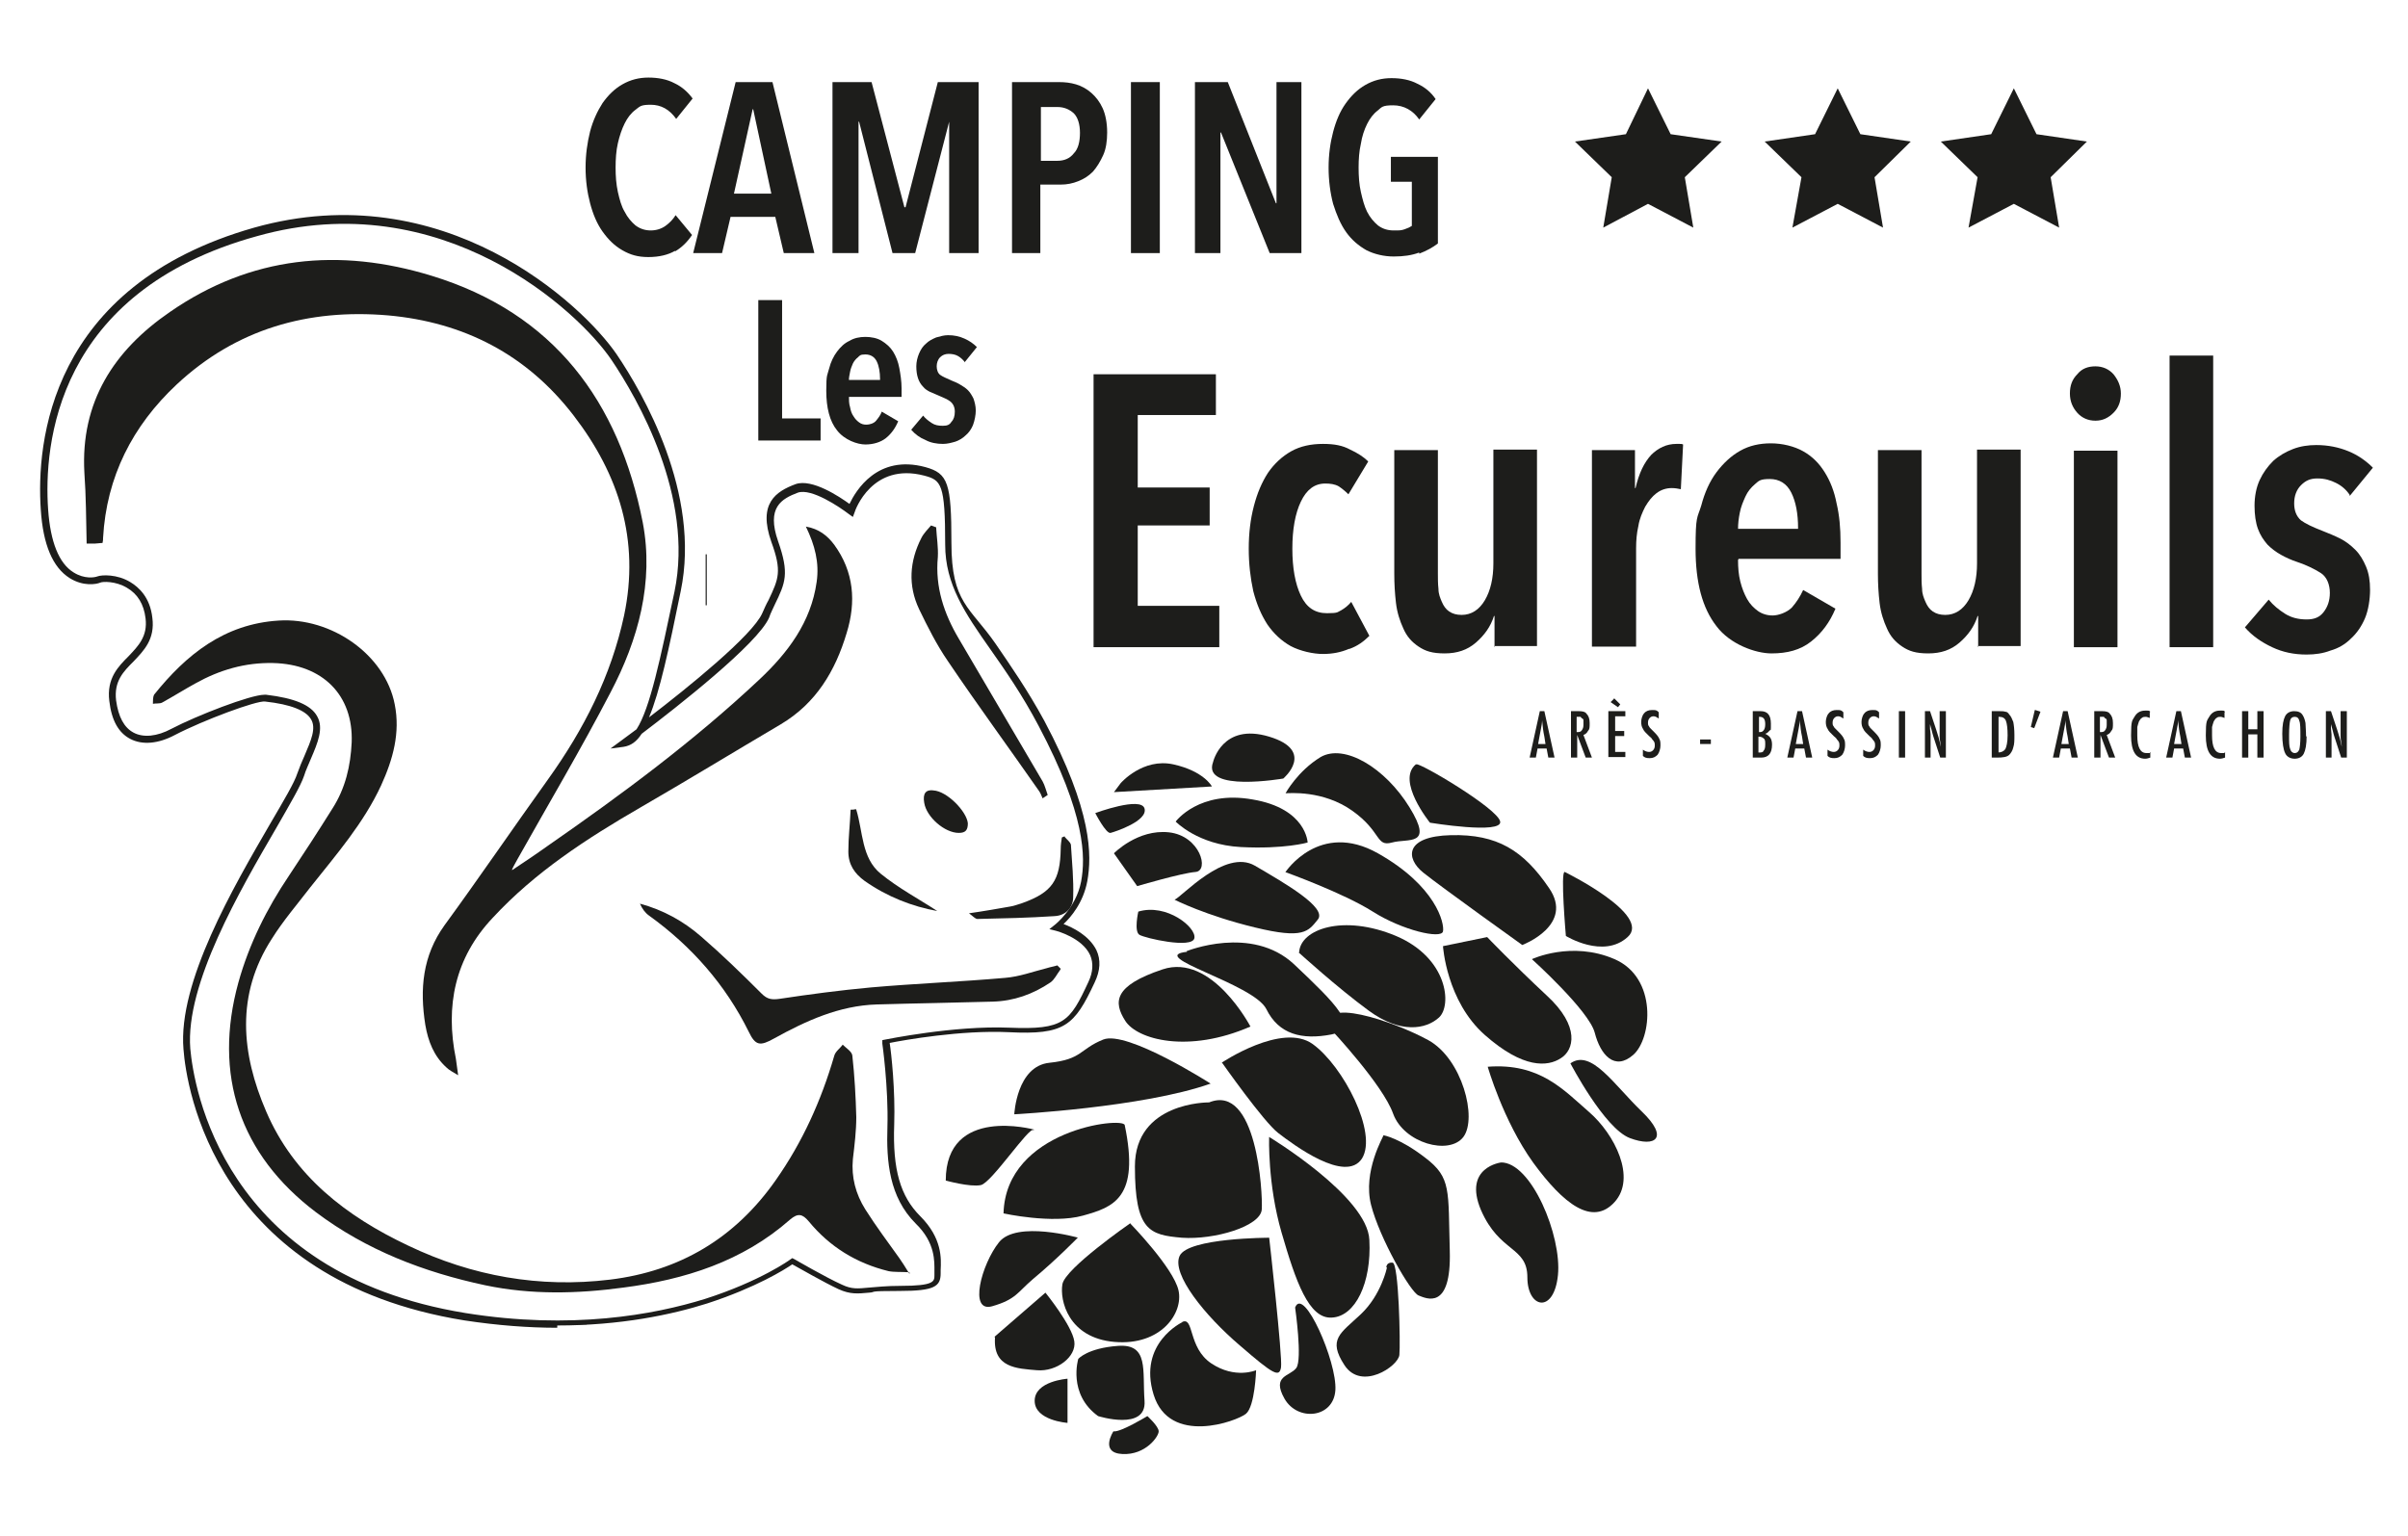 <?xml version="1.0" encoding="UTF-8"?>
<svg id="Calque_1" data-name="Calque 1" xmlns="http://www.w3.org/2000/svg" version="1.1" viewBox="0 0 425.2 271.2">
  <defs>
    <style>
      .cls-1 {
        fill: #1d1d1b;
        stroke-width: 0px;
      }
    </style>
  </defs>
  <path class="cls-1" d="M90.4,153.7c2.1-1.4,4.2-2.8,6.3-4.3,13.1-9.1,25.8-18.5,37.4-29.4,5-4.7,9.1-10.1,10.1-17.2.5-3.4-.3-6.5-1.9-9.8,2.3.4,3.8,1.6,5,3.2,3.5,4.8,3.9,10.1,2.2,15.6-2,6.7-5.4,12.4-11.6,16.1-8.3,4.9-16.5,9.9-24.8,14.7-9.5,5.5-18.6,11.4-26.1,19.5-6.7,7.1-8.4,15.6-6.5,24.9.1.8.2,1.5.4,2.9-1-.6-1.6-.9-2.1-1.4-2.2-2-3.2-4.6-3.7-7.5-1-6.3-.5-12.2,3.4-17.6,6.2-8.5,12.2-17.3,18.3-25.8,6.3-8.8,11.1-18.2,13.4-28.9,2.8-13.3-.9-24.9-8.9-35.3-8.3-10.8-19.4-16.5-32.8-17.7-14.1-1.2-26.8,2.4-37.3,12.2-7.8,7.3-12.4,16.3-13,27.1,0,.3,0,.5-.1.9-.5,0-.9.1-1.3.1-.4,0-.8,0-1.5,0-.1-4.2-.1-8.4-.4-12.5-.7-12.5,5.2-21.6,15.1-28.4,14.3-9.9,29.9-11.4,46.2-6.4,21.6,6.6,33.1,22.2,37.3,43.6,2,10.5-.8,20.7-5.7,30-5.2,10-10.9,19.6-16.4,29.4-.3.6-.7,1.2-1,1.9,0,0,.2.2.2.2Z"/>
  <path class="cls-1" d="M160.6,224.7c-1.6-.1-2.7,0-3.7-.2-5.7-1.4-10.4-4.3-14.1-8.8-1.1-1.3-1.9-1.5-3.3-.3-8.4,7.4-18.6,10.6-29.4,12-8.1,1.1-16.3,1.3-24.4-.4-10.8-2.3-21-6.2-29.9-12.9-13.5-10.2-18.2-24.3-13.7-40.6,1.9-6.8,5-13,8.9-18.8,2.6-3.9,5.2-7.9,7.7-11.9,2.3-3.6,3.2-7.5,3.4-11.7.3-8.3-5.1-13.8-13.9-14-4.9-.1-9.4,1.2-13.7,3.6-2,1.1-3.9,2.3-5.9,3.4-.4.2-1.1.1-1.6.2,0-.5,0-1.2.2-1.6,5.7-7.1,12.4-12.5,22-13.1,9.3-.6,18.8,6,20.5,14.8,1,5-.3,9.7-2.4,14.3-3.1,6.7-7.9,12.2-12.5,18-2.3,3-4.8,5.9-6.8,9.1-6.4,9.9-5.4,20.3-1,30.5,4.9,11.4,14.1,18.5,25.1,23.7,11.3,5.4,23.2,7.5,35.6,6,12.3-1.5,22.1-7.3,29.3-17.6,4.7-6.7,8-14,10.3-21.9.2-.8,1-1.3,1.5-2,.6.6,1.6,1.2,1.7,1.9.4,3.6.6,7.2.7,10.9,0,2.4-.3,4.9-.6,7.4-.3,3.2.5,6.2,2.2,8.9,1.9,3,4,5.8,6,8.6.5.7,1,1.5,1.8,2.8Z"/>
  <path class="cls-1" d="M187.2,171.3c-.6.8-1,1.7-1.7,2.2-3.1,2.1-6.5,3.3-10.2,3.4-6.8.2-13.7.3-20.5.5-6.6.2-12.5,2.9-18.1,6-2.5,1.4-3.3,1.3-4.5-1.2-4.1-8.3-10.1-15.1-17.6-20.5-.7-.5-1.2-1.2-1.6-2.1,4.1,1.1,7.7,3.1,10.8,5.8,3.7,3.2,7.2,6.6,10.7,10.1,1,1,1.8,1.1,3.2.9,5.3-.8,10.6-1.5,16-2,7.9-.7,15.9-1,23.8-1.7,2.5-.2,4.9-1.1,7.3-1.7.6-.2,1.3-.3,1.9-.5.2.2.4.4.6.6Z"/>
  <path class="cls-1" d="M165.3,93.1c.1,1.8.4,3.6.3,5.3-.5,5.3,1.1,10,3.7,14.4,4.9,8.4,9.9,16.8,14.8,25.2.4.7.6,1.6.9,2.4l-.9.6c-.2-.5-.4-1-.7-1.4-5.3-7.6-10.8-15.1-16-22.8-2-2.9-3.6-6.1-5.1-9.2-2-4.2-1.7-8.5.4-12.6.4-.8,1.1-1.5,1.7-2.2.3.1.5.2.8.3Z"/>
  <path class="cls-1" d="M188,147.8c.4.5,1,.9,1.1,1.4.2,3.1.5,6.2.4,9.2,0,1.9-1.3,3.3-3.3,3.4-4.5.3-9.1.4-13.6.5-.4,0-.8-.5-1.5-1,2.8-.4,5-.8,7.3-1.2.7-.1,1.4-.4,2.1-.6,5.3-1.9,6.7-4,6.8-9.6,0-.7.1-1.3.2-2l.5-.2Z"/>
  <path class="cls-1" d="M151.2,143c1.2,3.9.9,8.5,4.3,11.3,3.2,2.6,6.8,4.5,10,6.6-4.4-.8-8.8-2.5-12.8-5.3-1.8-1.3-2.9-2.9-2.9-5.2,0-2.5.3-4.9.4-7.4.3,0,.6,0,.9-.1Z"/>
  <path class="cls-1" d="M164.8,139.6c2.4.1,5.9,3.7,6.1,5.8,0,1.2-.4,1.7-1.6,1.7-2.5,0-5.7-2.8-6.1-5.3-.3-1.7.3-2.4,1.7-2.2Z"/>
  <path class="cls-1" d="M157.4,201.2v-9.7c0,0,.1,0,.2,0v9.7c0,0-.1,0-.2,0Z"/>
  <path class="cls-1" d="M124.6,106.9v-9c0,0,.1,0,.2,0v9c0,0-.1,0-.2,0Z"/>
  <path class="cls-1" d="M94.8,233.8h8.8s0,0,0,.1h-8.8s0,0,0-.1Z"/>
  <path class="cls-1" d="M98.4,234.5c-5,0-10.5-.4-16.4-1.3-44-7.1-49.1-41.1-49.6-47.9-1-11.8,8.8-28.6,15.3-39.8,2.4-4.1,4.3-7.3,4.8-8.9.4-1.1.8-2.1,1.3-3.2,1.1-2.6,2.1-4.8,1.1-6.4-.9-1.5-3.5-2.6-8.1-3.1-1.5-.2-10.9,3.3-15.9,5.9-3,1.6-5.8,1.8-7.9.7-2.1-1.1-3.3-3.3-3.7-6.7-.5-4,1.6-6.1,3.4-7.9,1.7-1.8,3.4-3.5,3-6.7-.3-2.5-1.4-4.3-3.3-5.4-2-1.2-4.3-1.1-4.7-.9-.7.3-3,.7-5.4-.8-3-1.9-4.7-5.9-5.1-12.1-.8-11.6,1.4-39.5,37.7-49.8,33.5-9.4,58,13.6,64,22.4,4.6,6.8,14.9,24.5,11.3,41.8-2.1,10.3-3.7,17.8-5.6,22.3,6.8-5.2,18.3-14.5,20-18.4.4-.9.7-1.6,1.1-2.3,1.8-3.8,2.4-5.1.5-10.3-2.4-6.8.8-8.9,4.3-10.2,2.9-1,7.7,2.2,9.5,3.5,1.1-2.3,4.9-8.8,13.4-6.5,4,1.1,4.6,2.8,4.6,13.4s3.3,11.3,7.8,17.8c2.6,3.8,5.6,8.1,8.6,13.6,8.5,16,8.4,23.8,7.6,28.3-.7,3.8-2.9,6.4-4.2,7.6,1.6.6,4.5,2,5.8,4.6.8,1.7.7,3.6-.3,5.7-3.6,7.7-5.3,9.3-15.2,8.8-8.4-.4-18.5,1.4-21,1.9.3,1.9,1,8.4.8,14.4-.3,8,1.1,12.7,4.6,16.2,3.9,3.9,3.7,7.5,3.6,9.5,0,.2,0,.4,0,.6,0,2.3-1.1,3.1-7.2,3.1s-4,.2-5.4.3c-2.1.2-3.4.3-5.4-.6-2.6-1.2-6.9-3.7-8.2-4.4-1.3.9-6.4,4.1-15,6.9-6.3,2-15.3,3.9-26.5,3.9ZM46.8,122.7c0,0,.2,0,.2,0,5,.6,7.9,1.8,9,3.8,1.2,2.1.1,4.7-1.1,7.5-.4,1-.9,2-1.2,3-.6,1.8-2.5,5-4.9,9.2-6.4,11-16.1,27.6-15.2,39,.6,6.6,5.6,39.7,48.6,46.7,18.7,3,33.3.3,42.3-2.5,9.7-3.1,15-6.9,15.1-7l.3-.2.4.2c0,0,5.5,3.2,8.4,4.5,1.7.8,2.7.7,4.8.5,1.3-.1,3-.3,5.5-.3,6,0,6-.8,6-1.9s0-.4,0-.6c0-1.8.2-5.1-3.3-8.5-4.7-4.7-5.2-11-5-17.1.2-6.9-.9-14.7-.9-14.7v-.6c0,0,.5-.1.5-.1.1,0,12.1-2.5,21.9-2.1,9.7.4,10.7-1,14-8.1.8-1.7.9-3.3.3-4.7-1.4-3.1-6-4.3-6-4.3l-1.2-.3,1-.8s3.7-2.9,4.6-7.6c.8-4.3.8-11.8-7.5-27.5-2.9-5.5-5.9-9.8-8.5-13.5-4.5-6.4-8-11.5-8-18.5,0-10.8-.7-11.4-3.7-12.2-9.2-2.4-12.2,6.1-12.3,6.5l-.3.8-.7-.5c-1.7-1.3-6.6-4.6-9-3.8-2.9,1.1-5.6,2.6-3.5,8.6,2,5.7,1.3,7.3-.6,11.2-.3.7-.7,1.4-1,2.3-2,4.6-16.3,15.8-22.5,20.5-.9,1.4-1.9,2.1-3.2,2.3l-2.3.3,1.9-1.4s1.1-.8,2.7-2c2.4-3.7,4.2-12.5,6.7-24.3,3.5-16.9-6.6-34.2-11.1-40.9-5.8-8.6-29.9-31.1-62.6-21.9C9.8,51.5,7.7,78.7,8.5,90c.4,5.7,1.9,9.5,4.5,11.1,1.9,1.2,3.7.9,4.2.7.8-.3,3.5-.4,5.8,1,1.5.9,3.5,2.7,3.9,6.3.5,3.8-1.5,5.8-3.3,7.7-1.8,1.8-3.5,3.5-3.1,6.9.4,2.9,1.4,4.8,3.1,5.7,1.7.9,4.1.7,6.7-.7,4.4-2.3,13.9-6,16.4-6Z"/>
  <path class="cls-1" d="M182.6,199.5s-15.6-4.3-15.6,9c0,0,4.3,1.2,6.2.8s8.6-10.5,9.3-9.7Z"/>
  <path class="cls-1" d="M198.6,198.7c-.3-1.5-21,.8-21.4,15.6,0,0,8.6,1.9,14,.4s10.1-3.1,7.4-16Z"/>
  <path class="cls-1" d="M190.4,218.6s-10.9-3.1-14,.8c-3.1,3.9-5.4,12.5-1.2,11.3s4.5-2.5,7.2-4.8c4.1-3.4,7.9-7.3,7.9-7.3Z"/>
  <path class="cls-1" d="M175.6,236.1l9-7.8s4.7,5.8,5.1,8.6c.4,2.7-3.1,5.4-6.6,5.1s-7.8-.4-7.4-5.8Z"/>
  <path class="cls-1" d="M188.5,243.5s-5.8.4-5.8,3.9,5.8,3.9,5.8,3.9v-7.8Z"/>
  <path class="cls-1" d="M193.9,250.1s8.6,2.7,8.2-2.7.8-10.1-4.7-9.7c-5.4.4-7,2.3-7,2.3,0,0-1.9,6.2,3.5,10.1Z"/>
  <path class="cls-1" d="M196.6,252.8s-2.5,3.8,1.6,4c4.1.2,6.4-3.1,6.4-4s-2-2.7-2-2.7c0,0-4.6,2.8-5.9,2.7Z"/>
  <path class="cls-1" d="M208.8,233.5s-7.9,3.7-5.1,12.8c2.8,9.1,14.7,4.7,16.3,3.4,1.6-1.3,1.8-7.7,1.8-7.7,0,0-3.7,1.6-7.9-1.2-4.2-2.8-3-8.4-5.2-7.3Z"/>
  <path class="cls-1" d="M228.7,231s1.3,9.1.2,10.6-4.4,1.3-2.1,5.4,8.7,3.5,9-1.5c.3-5-5.6-18.4-7.1-14.6Z"/>
  <path class="cls-1" d="M224.1,218.6s-14.3,0-15.8,3.2c-1.5,3.2,4.5,10.6,10.6,15.8,6,5.2,7,5.7,7.3,3.9.3-1.8-2.1-23-2.1-23Z"/>
  <path class="cls-1" d="M199.5,216s7.7,7.9,8.6,11.9c.9,4-3.1,9.8-11.3,9.1s-9.7-7.4-9.2-10.2,11.9-10.7,11.9-10.7Z"/>
  <path class="cls-1" d="M244.9,223.9s-1,4.8-4.6,8.2c-3.6,3.4-5.9,4.4-2.9,9,3,4.6,9.5.2,9.7-1.8s-.1-16.2-1.2-16.3-1.1.8-1.1.8Z"/>
  <path class="cls-1" d="M224.1,200.8s-.3,8.3,2.2,16.9c2.5,8.6,4.8,15.3,8.9,15,4.1-.2,7-6.1,6.6-13.7-.3-7.7-17.7-18.2-17.7-18.2Z"/>
  <path class="cls-1" d="M213.4,194.7s-13-.1-13,11.3c0,11.4,2.6,12.1,8.3,12.6,5.7.4,13.9-2,14.1-5,.2-3-.9-22.3-9.3-18.9Z"/>
  <path class="cls-1" d="M244.3,200.5c0,.2-3.7,6.4-2.2,12.3s7,15.5,8.4,16c1.3.5,5.8,2.8,5.5-7.9-.3-10.7.3-12.9-4.3-16.4-4.5-3.5-7.4-4-7.4-4Z"/>
  <path class="cls-1" d="M265.1,205.3s-6.8.8-3.6,8.4c3.3,7.6,8.2,6.4,8.2,11.9s4.7,6.5,5.4-.4c.7-6.9-4.7-20-10.1-19.9Z"/>
  <path class="cls-1" d="M213.8,191.4s-14.8-9.5-19-7.8-3.7,3.5-9.5,4.1-6.2,9.1-6.2,9.1c0,0,22.7-1.2,34.6-5.4Z"/>
  <path class="cls-1" d="M215.7,187.7s10.7-7.2,16.1-3.3,11.5,15.7,8.7,20.2c-2.9,4.5-12.2-2.5-14.8-4.5s-9.9-12.4-9.9-12.4Z"/>
  <path class="cls-1" d="M235.1,181.9s9.1,9.7,10.9,14.8c1.9,5.2,9.9,7.4,12.4,4.1s-.2-13.8-6.2-17.1c-6-3.3-19.8-8-17.1-1.9Z"/>
  <path class="cls-1" d="M262.7,188.4s2.7,9.5,8,16.9c5.4,7.4,10.5,11.3,14.4,7,3.9-4.3,0-12-4.5-15.9s-8.7-8.7-17.9-8Z"/>
  <path class="cls-1" d="M220.8,181.3s-6.8-13-15.5-10.1c-8.7,2.9-8.7,5.8-6.6,9.1,2.1,3.3,11.1,5.8,22.1,1Z"/>
  <path class="cls-1" d="M209.5,168s11.5-4.7,19,2.3c7.4,7,11.8,11.3,6.6,12.4-5.2,1-9.3,0-11.5-4.5-2.3-4.5-21.4-9.3-14-10.1Z"/>
  <path class="cls-1" d="M201,161s-.8,3.5.2,4.1,9.3,2.5,9.7.6-4.9-6.2-9.9-4.7Z"/>
  <path class="cls-1" d="M229.3,168.2s6.8,6.2,12.4,10.3,10.1,3.3,12.4,1.2,1.6-10.5-7.6-14.4c-9.3-3.9-16.9-1.2-17.1,2.9Z"/>
  <path class="cls-1" d="M254.8,167.1s.6,9.7,7.4,15.7c6.8,6,11.1,5.6,13.4,4.1,2.3-1.4,3.5-5.6-2.5-11.1-6-5.6-10.5-10.3-10.5-10.3l-7.8,1.6Z"/>
  <path class="cls-1" d="M277.3,187.8s6,11.5,10.5,13.2,7,0,2.1-4.7-8.9-11.1-12.6-8.5Z"/>
  <path class="cls-1" d="M270.5,169.4s10.1,9.1,11.1,13,3.5,6.8,6.8,3.9c3.3-2.9,4.3-13.6-3.3-16.9-7.6-3.3-14.6,0-14.6,0Z"/>
  <path class="cls-1" d="M268.8,166.9s9.3-3.5,4.7-10.1c-4.5-6.6-9.1-9.5-17.3-9.3-8.2.2-8,4.1-4.9,6.6s17.5,12.8,17.5,12.8Z"/>
  <path class="cls-1" d="M276.3,154s15.5,7.6,11.1,11.5c-4.3,3.9-10.9-.2-10.9-.2,0,0-1-11.5-.2-11.3Z"/>
  <path class="cls-1" d="M227,154s6-9.1,16.3-3.3c10.3,5.8,11.8,12.4,11.5,13.8s-7.2-.2-12.4-3.5c-5.2-3.3-15.5-7-15.5-7Z"/>
  <path class="cls-1" d="M207.4,158.9c1.2-.4,8.9-9.1,14.2-6s12.8,7.4,11.1,9.5-2.5,3.5-11.1,1.4c-8.7-2.1-14.2-4.9-14.2-4.9Z"/>
  <path class="cls-1" d="M196.7,150.7l4.1,5.8s7.8-2.3,10.3-2.5.8-6.4-4.7-7-9.7,3.7-9.7,3.7Z"/>
  <path class="cls-1" d="M193.4,143.6s1.9,3.7,2.7,3.5,6.6-2.1,6-4.3-8.7.8-8.7.8Z"/>
  <path class="cls-1" d="M197.9,138.3s3.9-4.5,9.3-3.3,6.8,3.9,6.8,3.9l-17.3,1,1.2-1.6Z"/>
  <path class="cls-1" d="M214.2,134.6s1.6-7,9.9-4.5,2.5,7.4,2.5,7.4c0,0-14.4,2.5-12.4-2.9Z"/>
  <path class="cls-1" d="M207.6,145.1s4.1-5.6,13.6-3.9c9.5,1.6,9.7,7.6,9.7,7.6,0,0-4.1,1.2-11.8.8-7.6-.4-11.5-4.5-11.5-4.5Z"/>
  <path class="cls-1" d="M227,140.1c.6,0,6.6-.6,11.8,3.1s4.1,6.4,7,5.6,7.4.8,3.1-6.2c-4.3-7-11.5-11.3-15.7-8.9-4.1,2.5-6.2,6.4-6.2,6.4Z"/>
  <path class="cls-1" d="M250.1,135c.5-.4,14.4,7.8,14.8,10.1s-12.4.2-12.4.2c0,0-6-7.4-2.5-10.3Z"/>
  <g>
    <path class="cls-1" d="M119.2,44.3c-1.2.7-2.8,1.1-4.7,1.1s-3.2-.4-4.6-1.2c-1.4-.8-2.5-1.9-3.5-3.3-1-1.4-1.7-3.1-2.2-5-.5-1.9-.8-4-.8-6.3s.3-4.4.8-6.4c.5-1.9,1.3-3.6,2.2-5,1-1.4,2.1-2.5,3.5-3.3,1.4-.8,2.9-1.2,4.6-1.2s3.3.3,4.6,1c1.3.6,2.4,1.6,3.2,2.7l-2.9,3.6c-1.2-1.7-2.7-2.5-4.5-2.5s-1.9.3-2.7.9c-.8.6-1.4,1.4-1.9,2.4-.5,1-.9,2.2-1.2,3.5-.3,1.3-.4,2.8-.4,4.3s.1,2.9.4,4.3c.3,1.3.6,2.5,1.2,3.5.5,1,1.2,1.8,1.9,2.4.8.6,1.7.9,2.7.9s1.9-.3,2.6-.8c.7-.5,1.3-1.1,1.8-1.9l2.9,3.5c-.8,1.2-1.8,2.2-3,2.9Z"/>
    <path class="cls-1" d="M138.4,44.7l-1.5-6.4h-7.9l-1.5,6.4h-5.1l7.5-30.2h6.5l7.4,30.2h-5.3ZM133.1,19.3h-.2l-3.3,14.9h6.6l-3.2-14.9Z"/>
    <path class="cls-1" d="M167.6,44.7v-23.2c0,0,0,0,0,0l-6,23.2h-4l-5.9-23.2h-.1v23.2c0,0-4.6,0-4.6,0V14.5h6.9l5.8,22.1h.2l5.7-22.1h7.2v30.2h-5Z"/>
    <path class="cls-1" d="M195.5,23.4c0,1.5-.2,2.9-.7,4-.5,1.1-1.1,2.1-1.8,2.9-.8.8-1.6,1.3-2.6,1.7-1,.4-2,.6-3.1.6h-3.6v12.1h-5V14.5h8.3c1,0,2,.1,3,.4,1,.3,1.9.8,2.7,1.5.8.7,1.5,1.6,2,2.7.5,1.1.8,2.6.8,4.3ZM190.7,23.5c0-1.6-.4-2.8-1.1-3.5-.8-.7-1.7-1.1-2.9-1.1h-2.9v9.5h2.9c1.2,0,2.2-.4,2.9-1.3.8-.8,1.1-2.1,1.1-3.7Z"/>
    <path class="cls-1" d="M199.7,44.7V14.5h5.1v30.2h-5.1Z"/>
    <path class="cls-1" d="M224.2,44.7l-8.6-21.3h-.1v21.3c0,0-4.5,0-4.5,0V14.5h5.8l8.5,21.4h.1V14.5s4.4,0,4.4,0v30.2h-5.6Z"/>
    <path class="cls-1" d="M250.6,44.6c-1.3.5-2.8.7-4.5.7s-3.4-.4-4.8-1.1c-1.4-.8-2.6-1.8-3.6-3.2-1-1.4-1.7-3.1-2.3-5-.5-1.9-.8-4.1-.8-6.4s.3-4.4.8-6.3c.5-1.9,1.2-3.6,2.2-5,1-1.4,2.1-2.5,3.5-3.3,1.4-.8,2.9-1.2,4.6-1.2s3.3.3,4.6,1c1.3.6,2.4,1.5,3.2,2.7l-2.9,3.6c-1.1-1.6-2.7-2.5-4.6-2.5s-2,.3-2.7.9c-.8.6-1.4,1.4-1.9,2.4-.5,1-.9,2.2-1.1,3.5-.3,1.3-.4,2.7-.4,4.2s.1,3,.4,4.3c.3,1.3.6,2.5,1.1,3.5.5,1,1.2,1.8,1.9,2.4.8.6,1.7.9,2.8.9s1.3,0,1.9-.2c.6-.2,1-.4,1.3-.6v-7.8h-3.7v-4.4h8.3v15.3c-.9.7-2,1.3-3.3,1.8Z"/>
  </g>
  <g>
    <path class="cls-1" d="M133.9,77.8v-24.8h4.2v20.9h6.8v3.9h-11.1Z"/>
    <path class="cls-1" d="M149.9,69.9c0,.7,0,1.4.2,2,.1.6.3,1.2.6,1.6.3.5.6.8,1,1.1.4.3.8.4,1.3.4s1.3-.2,1.7-.7c.4-.5.8-1,1-1.6l2.9,1.7c-.5,1.2-1.2,2.2-2.2,3-.9.7-2.2,1.1-3.6,1.1s-3.7-.8-5-2.5c-1.3-1.6-1.9-4-1.9-7s.2-2.7.5-3.9c.3-1.2.8-2.2,1.4-3,.6-.8,1.3-1.5,2.2-1.9.8-.5,1.8-.7,2.8-.7s2.1.2,2.9.7c.8.5,1.5,1.1,2,1.9.5.8.9,1.8,1.1,2.9.2,1.1.4,2.3.4,3.6v1.5h-9.3ZM155.4,67c0-1.3-.2-2.4-.6-3.2-.4-.8-1.1-1.2-2-1.2s-1,.2-1.3.5c-.4.3-.7.7-.9,1.1-.2.5-.4.9-.5,1.5-.1.5-.2,1-.2,1.4h5.5Z"/>
    <path class="cls-1" d="M170.4,64c-.3-.4-.7-.8-1.2-1.1-.5-.3-1.1-.4-1.7-.4s-1.1.2-1.5.6c-.4.4-.6,1-.6,1.6s.2,1.2.6,1.5,1.1.6,2,1c.5.2,1,.4,1.5.7.5.3,1,.6,1.4,1,.4.4.7.9,1,1.5.2.6.4,1.3.4,2.1s-.2,1.8-.5,2.6c-.3.7-.7,1.3-1.3,1.8-.5.5-1.2.9-1.8,1.1-.7.2-1.4.4-2.2.4-1.1,0-2.2-.2-3.1-.7-1-.4-1.8-1-2.5-1.8l2.1-2.5c.4.5.9.9,1.5,1.3s1.2.5,2,.5,1.2-.2,1.5-.7c.4-.4.6-1,.6-1.8s-.3-1.4-.8-1.8c-.5-.4-1.3-.7-2.2-1.1-.5-.2-.9-.4-1.4-.6-.4-.2-.9-.5-1.2-.9-.4-.4-.7-.9-.9-1.5-.2-.6-.3-1.3-.3-2.1s.2-1.6.5-2.3c.3-.7.7-1.3,1.2-1.7.5-.5,1.1-.8,1.8-1.1.7-.2,1.4-.4,2.1-.4,1.1,0,2,.2,2.9.6.9.4,1.6.9,2.2,1.5l-2.1,2.6Z"/>
  </g>
  <g>
    <path class="cls-1" d="M193.1,114.3v-48.2h21.6v7.2h-13.8v12.8h12.7v6.7h-12.7v14.2h14.4v7.3h-22.3Z"/>
    <path class="cls-1" d="M238.2,114.6c-1.4.6-2.9.9-4.6.9s-4-.5-5.7-1.4c-1.6-.9-3-2.2-4.1-3.8-1.1-1.7-1.9-3.6-2.5-5.9-.5-2.3-.8-4.8-.8-7.5s.3-5.2.9-7.5c.6-2.3,1.4-4.2,2.5-5.9,1.1-1.6,2.5-2.9,4.1-3.8,1.6-.9,3.5-1.3,5.6-1.3s3.5.3,4.8,1c1.3.6,2.4,1.3,3.2,2.1l-3.5,5.8c-.5-.5-1.1-1-1.7-1.4-.7-.4-1.5-.5-2.4-.5-1.9,0-3.3,1.1-4.3,3.2-1,2.1-1.5,4.9-1.5,8.3s.5,6.2,1.5,8.3c1,2.1,2.5,3.1,4.6,3.1s1.8-.2,2.5-.5c.7-.4,1.3-.9,1.8-1.5l3.2,6c-1,1-2.1,1.8-3.5,2.3Z"/>
    <path class="cls-1" d="M263.9,114.3v-5.5h-.1c-.6,1.9-1.7,3.4-3.2,4.7-1.5,1.3-3.3,1.9-5.5,1.9s-3.4-.4-4.6-1.2c-1.2-.8-2.1-1.8-2.7-3.2-.6-1.3-1.1-2.8-1.3-4.5-.2-1.7-.3-3.4-.3-5.2v-21.8h7.7v21.8c0,.9,0,1.8.1,2.7,0,.9.3,1.6.6,2.3.3.7.7,1.3,1.3,1.7.6.4,1.3.6,2.2.6,1.7,0,3.1-.9,4.1-2.6,1-1.7,1.5-3.9,1.5-6.5v-20.1h7.7v34.7h-7.6Z"/>
    <path class="cls-1" d="M291.5,80.4c1.3-1.3,2.8-2,4.5-2h.6c.2,0,.4,0,.6.1l-.4,7.9c-.5-.1-1-.2-1.6-.2-1,0-1.9.3-2.7.9-.8.6-1.4,1.4-2,2.4-.5,1-1,2.1-1.2,3.4-.3,1.3-.4,2.6-.4,3.9v17.4h-7.8v-34.7h7.6v6.7h.1c.6-2.6,1.5-4.5,2.8-5.9Z"/>
    <path class="cls-1" d="M306.9,98.9c0,1.4.1,2.6.4,3.8.3,1.2.7,2.2,1.2,3.1.5.9,1.2,1.6,1.9,2.1.7.5,1.6.8,2.6.8s2.5-.5,3.4-1.4c.8-.9,1.5-2,2-3.1l5.7,3.3c-1,2.4-2.4,4.3-4.3,5.8s-4.2,2.1-7,2.1-7.3-1.6-9.7-4.8c-2.5-3.2-3.7-7.7-3.7-13.7s.3-5.3,1-7.6c.6-2.3,1.5-4.3,2.7-5.9,1.2-1.6,2.6-2.9,4.2-3.8,1.6-.9,3.4-1.3,5.4-1.3s4.1.5,5.7,1.4c1.6.9,2.8,2.1,3.8,3.7,1,1.6,1.7,3.4,2.1,5.5.5,2.1.7,4.4.7,6.9v2.9h-18ZM317.5,93.3c0-2.6-.4-4.7-1.2-6.3-.8-1.6-2.1-2.4-3.8-2.4s-1.9.3-2.6.9c-.7.6-1.3,1.3-1.7,2.2-.4.9-.8,1.8-1,2.9-.2,1-.3,1.9-.3,2.8h10.6Z"/>
    <path class="cls-1" d="M349.3,114.3v-5.5h-.1c-.6,1.9-1.7,3.4-3.2,4.7-1.5,1.3-3.3,1.9-5.5,1.9s-3.4-.4-4.6-1.2c-1.2-.8-2.1-1.8-2.7-3.2-.6-1.3-1.1-2.8-1.3-4.5-.2-1.7-.3-3.4-.3-5.2v-21.8h7.7v21.8c0,.9,0,1.8.1,2.7,0,.9.3,1.6.6,2.3.3.7.7,1.3,1.3,1.7.6.4,1.3.6,2.2.6,1.7,0,3.1-.9,4.1-2.6,1-1.7,1.5-3.9,1.5-6.5v-20.1h7.7v34.7h-7.6Z"/>
    <path class="cls-1" d="M374.5,69.5c0,1.4-.4,2.5-1.3,3.4-.9.9-1.9,1.4-3.2,1.4s-2.4-.5-3.2-1.4c-.8-.9-1.3-2-1.3-3.4s.4-2.5,1.3-3.4c.8-1,1.9-1.4,3.2-1.4s2.4.5,3.2,1.4c.8,1,1.3,2.1,1.3,3.4ZM366.2,114.3v-34.7h7.7v34.7h-7.7Z"/>
    <path class="cls-1" d="M383.1,114.3v-51.5h7.7v51.5h-7.7Z"/>
    <path class="cls-1" d="M414.9,87.4c-.6-.9-1.4-1.6-2.4-2.1-1-.5-2-.8-3.3-.8s-2.1.4-2.9,1.2c-.8.8-1.2,1.9-1.2,3.2s.4,2.3,1.2,3c.8.6,2.1,1.2,3.9,1.9,1,.4,2,.8,3,1.3,1,.5,1.9,1.2,2.7,2,.8.8,1.4,1.8,1.9,3,.5,1.2.7,2.5.7,4.1s-.3,3.6-.9,5-1.4,2.6-2.5,3.6c-1,1-2.2,1.7-3.6,2.1-1.3.5-2.7.7-4.2.7-2.2,0-4.2-.4-6.1-1.3-1.9-.9-3.5-2-4.8-3.5l4.2-4.9c.8,1,1.8,1.8,2.9,2.5,1.1.7,2.4,1,3.8,1s2.3-.4,3-1.3c.7-.9,1.1-2,1.1-3.4s-.5-2.8-1.6-3.5c-1.1-.7-2.5-1.4-4.3-2-.9-.3-1.8-.7-2.7-1.2-.9-.5-1.7-1.1-2.4-1.8-.7-.8-1.3-1.7-1.7-2.8-.4-1.1-.6-2.5-.6-4.1s.3-3.2.9-4.5c.6-1.3,1.4-2.4,2.4-3.4,1-.9,2.2-1.6,3.5-2.1,1.3-.5,2.7-.7,4.1-.7,2.1,0,4,.4,5.7,1.1,1.7.7,3.1,1.7,4.3,2.9l-4.1,5Z"/>
  </g>
  <polygon class="cls-1" points="291 15.6 295 23.7 304 25 297.5 31.3 299 40.2 291 36 283.1 40.2 284.6 31.3 278.1 25 287.1 23.7 291 15.6"/>
  <polygon class="cls-1" points="324.5 15.6 328.5 23.7 337.4 25 331 31.3 332.5 40.2 324.5 36 316.5 40.2 318.1 31.3 311.6 25 320.5 23.7 324.5 15.6"/>
  <polygon class="cls-1" points="355.6 15.6 359.6 23.7 368.5 25 362.1 31.3 363.6 40.2 355.6 36 347.6 40.2 349.2 31.3 342.7 25 351.6 23.7 355.6 15.6"/>
  <g>
    <path class="cls-1" d="M271.8,125.6h.9l1.8,8.2h-1.1l-.3-1.6h-1.6l-.3,1.6h-1.1l1.8-8.2ZM272.9,131.4l-.2-1.3c-.2-.9-.3-1.8-.4-2.9,0,.5-.1,1-.2,1.5s-.2,1-.3,1.6l-.2,1.1h1.3Z"/>
    <path class="cls-1" d="M277.3,125.6h1.5c.6,0,1.1.1,1.3.4.4.4.6.9.6,1.7s0,1.1-.3,1.4c-.2.4-.5.6-.8.7l1.5,4h-1.1l-1.5-4v4h-1.1v-8.2ZM278.4,129.3c.4,0,.7,0,.9-.3s.3-.5.3-1,0-.5,0-.7c0-.2,0-.3-.2-.4s-.2-.2-.3-.3c-.1,0-.3,0-.5,0h-.2v2.7Z"/>
    <path class="cls-1" d="M284,125.6h3v.9h-1.8v2.6h1.6v.9h-1.6v2.8h1.8v.9h-3v-8.2ZM285,123.3l1.1,1.1-.4.5-1.3-.9.6-.6Z"/>
    <path class="cls-1" d="M292.9,125.8v1.1c-.3-.2-.6-.4-.9-.4s-.5.1-.7.3c-.2.2-.3.5-.3.8s0,.5.2.7c0,.1.2.3.3.4.2.2.4.4.6.6.5.5.8.9.9,1.2.2.3.2.7.2,1.2s-.2,1.2-.5,1.6c-.4.4-.8.6-1.4.6s-.9-.1-1.2-.4v-1.1c.4.3.8.4,1.1.4s.5-.1.7-.3c.2-.2.3-.5.3-.8s0-.6-.2-.8c0-.1-.2-.2-.3-.4s-.3-.3-.5-.5c-.3-.3-.5-.5-.7-.7s-.3-.4-.4-.6c-.2-.3-.3-.7-.3-1.2s.2-1.2.5-1.5c.3-.4.8-.6,1.4-.6s.8,0,1.1.3Z"/>
    <path class="cls-1" d="M300.2,130.6h1.9v.8h-1.9v-.8Z"/>
    <path class="cls-1" d="M309.4,125.6h1.5c1.2,0,1.8.7,1.8,2.2s0,1-.2,1.2-.4.5-.8.6c.4.2.7.4.9.7.2.3.3.7.3,1.2,0,1.5-.6,2.3-1.9,2.3h-1.5v-8.2ZM310.5,129.3c.4,0,.7,0,.9-.3.2-.2.3-.6.3-1.1,0-.9-.3-1.3-1-1.3h-.1s0,0,0,0v2.7ZM310.5,132.9c.5,0,.8,0,.9-.3.2-.2.3-.5.3-1.1s0-.9-.3-1.1c-.2-.2-.5-.3-.9-.3v2.8Z"/>
    <path class="cls-1" d="M317.3,125.6h.9l1.8,8.2h-1.1l-.3-1.6h-1.6l-.3,1.6h-1.1l1.8-8.2ZM318.4,131.4l-.2-1.3c-.2-.9-.3-1.8-.4-2.9,0,.5-.1,1-.2,1.5s-.2,1-.3,1.6l-.2,1.1h1.3Z"/>
    <path class="cls-1" d="M325.5,125.8v1.1c-.3-.2-.6-.4-.9-.4s-.5.1-.7.3c-.2.2-.3.5-.3.8s0,.5.2.7c0,.1.2.3.3.4.2.2.4.4.6.6.5.5.8.9.9,1.2.2.3.2.7.2,1.2s-.2,1.2-.5,1.6c-.4.4-.8.6-1.4.6s-.9-.1-1.2-.4v-1.1c.4.3.8.4,1.1.4s.5-.1.7-.3c.2-.2.3-.5.3-.8s0-.6-.2-.8c0-.1-.2-.2-.3-.4s-.3-.3-.5-.5c-.3-.3-.5-.5-.7-.7s-.3-.4-.4-.6c-.2-.3-.3-.7-.3-1.2s.2-1.2.5-1.5c.3-.4.8-.6,1.4-.6s.8,0,1.1.3Z"/>
    <path class="cls-1" d="M331.8,125.8v1.1c-.3-.2-.6-.4-.9-.4s-.5.1-.7.3c-.2.2-.3.5-.3.8s0,.5.2.7c0,.1.2.3.3.4.2.2.4.4.6.6.5.5.8.9.9,1.2.2.3.2.7.2,1.2s-.2,1.2-.5,1.6c-.4.4-.8.6-1.4.6s-.9-.1-1.2-.4v-1.1c.4.3.8.4,1.1.4s.5-.1.7-.3c.2-.2.3-.5.3-.8s0-.6-.2-.8c0-.1-.2-.2-.3-.4s-.3-.3-.5-.5c-.3-.3-.5-.5-.7-.7s-.3-.4-.4-.6c-.2-.3-.3-.7-.3-1.2s.2-1.2.5-1.5c.3-.4.8-.6,1.4-.6s.8,0,1.1.3Z"/>
    <path class="cls-1" d="M335.3,125.6h1.1v8.2h-1.1v-8.2Z"/>
    <path class="cls-1" d="M339.8,125.6h1l1.1,3.3c.3.9.6,1.9.8,3,0-.6-.2-1.2-.2-1.7,0-.5,0-1,0-1.5v-3.1h1.1v8.2h-1l-1.2-3.7c-.1-.3-.2-.7-.3-1.1-.1-.4-.2-.7-.3-1.1,0,0,0-.1,0-.2s0-.2,0-.2c0,0,0,.2,0,.2s0,.1,0,.2v.8c0,0,.1,1,.1,1,0,0,0,.1,0,.2,0,0,0,.2,0,.3v3.6c0,0-1,0-1,0v-8.2Z"/>
    <path class="cls-1" d="M351.6,125.6h1.4c.4,0,.8,0,1.1.1.3,0,.5.2.7.5.3.3.5.8.7,1.3.1.5.2,1.3.2,2.3s0,1.6-.2,2.2c-.1.5-.4,1-.7,1.3-.4.4-1.1.5-2.2.5h-.9v-8.2ZM352.7,132.9c.7,0,1.1-.2,1.4-.6.2-.4.4-1.2.4-2.4s-.1-2.1-.3-2.6c-.2-.5-.6-.7-1.2-.7h-.1v6.3Z"/>
    <path class="cls-1" d="M359.4,125.4l.9.3-1.1,2.9-.6-.2.7-3Z"/>
    <path class="cls-1" d="M364.2,125.6h.9l1.8,8.2h-1.1l-.3-1.6h-1.6l-.3,1.6h-1.1l1.8-8.2ZM365.3,131.4l-.2-1.3c-.2-.9-.3-1.8-.4-2.9,0,.5-.1,1-.2,1.5s-.2,1-.3,1.6l-.2,1.1h1.3Z"/>
    <path class="cls-1" d="M369.7,125.6h1.5c.6,0,1.1.1,1.3.4.4.4.6.9.6,1.7s0,1.1-.3,1.4c-.2.4-.5.6-.8.7l1.5,4h-1.1l-1.5-4v4h-1.1v-8.2ZM370.8,129.3c.4,0,.7,0,.9-.3s.3-.5.3-1,0-.5,0-.7c0-.2,0-.3-.2-.4s-.2-.2-.3-.3c-.1,0-.3,0-.5,0h-.2v2.7Z"/>
    <path class="cls-1" d="M379.6,125.8v1c-.3-.1-.5-.2-.7-.2s-.5,0-.7.2c-.2.1-.3.3-.5.6-.1.3-.2.6-.3,1,0,.4,0,.9,0,1.5,0,2,.5,3.1,1.6,3.1s.4,0,.7-.2v1c-.3.1-.6.2-.9.2-1.7,0-2.5-1.4-2.5-4.1s.2-2.6.6-3.3c.4-.7,1-1.1,1.9-1.1s.6,0,.9.2Z"/>
    <path class="cls-1" d="M384.2,125.6h.9l1.8,8.2h-1.1l-.3-1.6h-1.6l-.3,1.6h-1.1l1.8-8.2ZM385.2,131.4l-.2-1.3c-.2-.9-.3-1.8-.4-2.9,0,.5-.1,1-.2,1.5s-.2,1-.3,1.6l-.2,1.1h1.3Z"/>
    <path class="cls-1" d="M392.8,125.8v1c-.3-.1-.5-.2-.7-.2s-.5,0-.7.2c-.2.1-.3.3-.5.6-.1.3-.2.6-.3,1,0,.4,0,.9,0,1.5,0,2,.5,3.1,1.6,3.1s.4,0,.7-.2v1c-.3.1-.6.2-.9.2-1.7,0-2.5-1.4-2.5-4.1s.2-2.6.6-3.3c.4-.7,1-1.1,1.9-1.1s.6,0,.9.2Z"/>
    <path class="cls-1" d="M395.9,125.6h1.1v3.2h1.6v-3.2h1.1v8.2h-1.1v-4.1h-1.6v4.1h-1.1v-8.2Z"/>
    <path class="cls-1" d="M407.3,130c0,1.5-.2,2.5-.5,3.1-.3.6-.9.9-1.6.9s-1.4-.3-1.7-1c-.3-.6-.5-1.8-.5-3.4s.2-2.5.5-3.1c.3-.6.9-.9,1.6-.9s1.2.2,1.5.7c.2.3.4.8.5,1.4,0,.5.1,1.3.1,2.4ZM406.2,130.1c0-1.4,0-2.4-.2-2.8-.1-.5-.4-.7-.8-.7s-.7.2-.8.6c-.1.4-.2,1.3-.2,2.6s0,2,.2,2.5c.1.4.4.7.8.7s.6-.2.8-.6c.1-.4.2-1.2.2-2.3Z"/>
    <path class="cls-1" d="M410.6,125.6h1l1.1,3.3c.3.9.6,1.9.8,3,0-.6-.2-1.2-.2-1.7,0-.5,0-1,0-1.5v-3.1h1.1v8.2h-1l-1.2-3.7c-.1-.3-.2-.7-.3-1.1-.1-.4-.2-.7-.3-1.1,0,0,0-.1,0-.2s0-.2,0-.2c0,0,0,.2,0,.2s0,.1,0,.2v.8c0,0,.1,1,.1,1,0,0,0,.1,0,.2,0,0,0,.2,0,.3v3.6c0,0-1,0-1,0v-8.2Z"/>
  </g>
</svg>